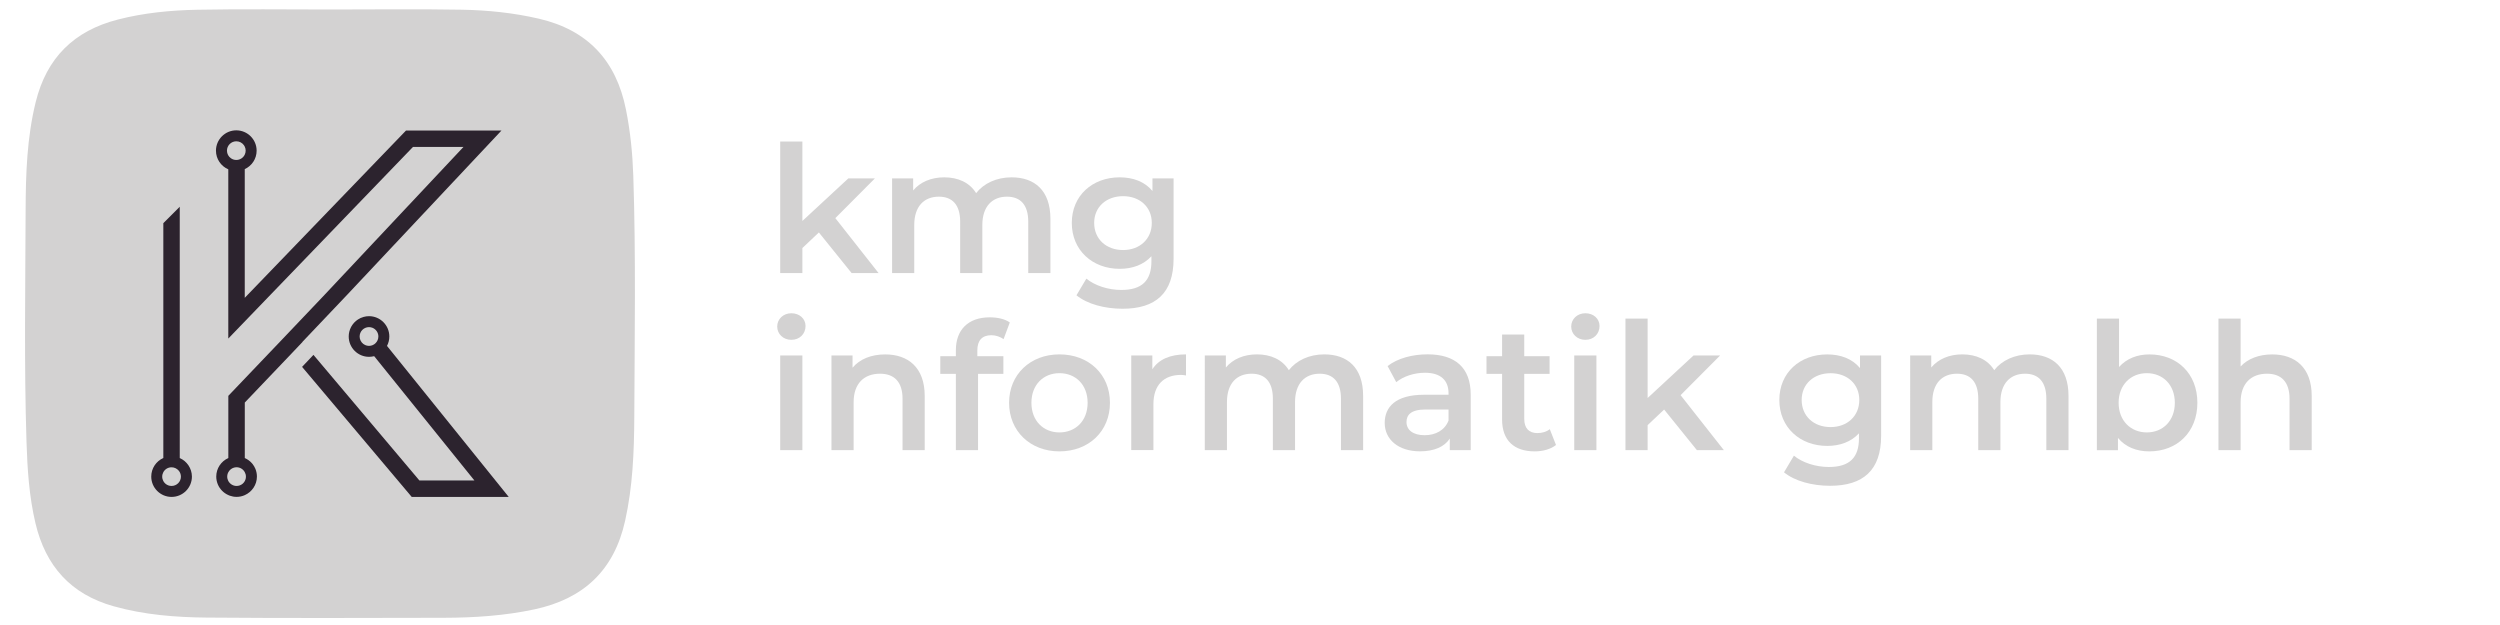 <?xml version="1.0" encoding="UTF-8"?>
<!-- Generator: Adobe Illustrator 27.0.0, SVG Export Plug-In . SVG Version: 6.00 Build 0)  -->
<svg xmlns="http://www.w3.org/2000/svg" xmlns:xlink="http://www.w3.org/1999/xlink" version="1.1" id="Ebene_1" x="0px" y="0px" viewBox="0 0 600 150" style="enable-background:new 0 0 600 150;" xml:space="preserve">
<style type="text/css">
	.st0{fill:#D3D2D2;}
	.st1{fill:#2C232E;}
</style>
<g>
	<g>
		<path class="st0" d="M151.99,42.18c-0.18-5.35-0.71-10.64-1.76-15.88c-2.34-11.73-9.15-19.1-20.92-21.82    c-6.1-1.41-12.28-2.04-18.49-2.15C100.28,2.14,89.74,2.28,79.2,2.28c-10.61,0-21.22-0.15-31.83,0.06    c-6.41,0.12-12.81,0.74-19.08,2.35c-10.54,2.7-17.11,9.2-19.72,19.8c-2.1,8.52-2.39,17.22-2.42,25.88    c-0.06,18.55-0.38,37.11,0.21,55.66c0.21,6.58,0.63,13.11,2.15,19.54c2.43,10.26,8.47,17.06,18.79,19.94    c7.32,2.05,14.81,2.64,22.32,2.71c18.96,0.16,37.92,0.09,56.88,0.05c7.32-0.02,14.61-0.49,21.79-2.03    c11.72-2.51,19.09-9.32,21.74-21.26c1.83-8.23,2.16-16.56,2.2-24.88C152.31,80.8,152.63,61.49,151.99,42.18z"></path>
		<g id="XMLID_00000101810477061359780480000006847402159920262830_">
			<g id="XMLID_00000158747883882537411740000009742709416257284539_">
				<path id="XMLID_00000121964721664167174810000015462667811188577452_" class="st1" d="M43.14,109.93V49.62l-3.94,3.94v56.36      c-1.71,0.76-2.9,2.47-2.9,4.46c0,2.69,2.19,4.88,4.88,4.88c2.69,0,4.88-2.19,4.88-4.88C46.05,112.4,44.85,110.69,43.14,109.93z       M41.17,116.63c-0.56,0-1.07-0.2-1.46-0.54c-0.21-0.18-0.38-0.39-0.51-0.63c-0.17-0.32-0.27-0.68-0.27-1.07s0.1-0.75,0.27-1.07      c0.38-0.7,1.12-1.17,1.97-1.17c0.68,0,1.29,0.31,1.71,0.79c0.34,0.39,0.54,0.9,0.54,1.46      C43.42,115.62,42.41,116.63,41.17,116.63z"></path>
				<path id="XMLID_00000121966745370219471380000014678313142961115546_" class="st1" d="M92.88,83.02      c0.35-0.68,0.56-1.44,0.56-2.26c0-2.69-2.19-4.88-4.88-4.88c-0.45,0-0.88,0.07-1.29,0.18c-0.49,0.14-0.96,0.34-1.37,0.62      c-0.63,0.41-1.16,0.97-1.54,1.62c-0.05,0.08-0.1,0.17-0.14,0.26c-0.34,0.66-0.53,1.41-0.53,2.2c0,2.69,2.19,4.88,4.88,4.88      c0.43,0,0.84-0.06,1.23-0.16l24.06,29.84h-13.2L75.23,85.17l-2.73,2.88l26.32,31.22h23.28L92.88,83.02z M88.56,83.01      c-0.33,0-0.64-0.07-0.92-0.2c-0.65-0.29-1.13-0.88-1.28-1.59c-0.03-0.15-0.05-0.3-0.05-0.46c0-1.24,1.01-2.25,2.25-2.25      c0.29,0,0.56,0.06,0.81,0.15c0.73,0.29,1.28,0.94,1.41,1.74c0.02,0.11,0.03,0.23,0.03,0.35C90.81,82,89.8,83.01,88.56,83.01z"></path>
				<path id="XMLID_00000178922291985990649010000017351338009425819776_" class="st1" d="M69.88,84.94l2.73-2.88l-0.02-0.02      l10.84-11.41l36.93-39.31H97.45L58.74,71.48V40.59c1.68-0.77,2.85-2.46,2.85-4.43c0-2.69-2.19-4.88-4.88-4.88      c-2.69,0-4.88,2.19-4.88,4.88c0,2.01,1.22,3.73,2.96,4.48v40.61l44.33-45.99h12.12l-33.63,35.8l-10.3,10.83L54.8,95v14.93      c-1.71,0.76-2.9,2.47-2.9,4.45c0,0.67,0.14,1.3,0.38,1.88c0.48,1.14,1.39,2.06,2.52,2.56c0.12,0.05,0.24,0.11,0.37,0.15      c0.5,0.18,1.04,0.28,1.61,0.28c0.7,0,1.37-0.15,1.97-0.42c1.71-0.76,2.91-2.47,2.91-4.46c0-0.65-0.13-1.27-0.36-1.84      c-0.18-0.43-0.41-0.83-0.7-1.19l-0.15-0.17c-0.46-0.53-1.05-0.95-1.7-1.24V96.61L69.88,84.94z M54.47,36.16      c0-1.24,1.01-2.25,2.25-2.25c0.76,0,1.43,0.38,1.83,0.95c0.07,0.1,0.14,0.21,0.19,0.33c0.14,0.29,0.22,0.62,0.22,0.96      s-0.08,0.67-0.22,0.96c-0.36,0.76-1.13,1.28-2.03,1.28c-0.48,0-0.93-0.15-1.29-0.41C54.85,37.59,54.47,36.92,54.47,36.16z       M59.02,114.39c0,0.22-0.03,0.44-0.09,0.64c-0.05,0.15-0.11,0.3-0.18,0.43c-0.26,0.48-0.7,0.86-1.22,1.04      c-0.24,0.08-0.49,0.13-0.75,0.13c-0.85,0-1.59-0.48-1.98-1.18c-0.17-0.32-0.27-0.68-0.27-1.07c0-0.19,0.03-0.38,0.07-0.55      c0.05-0.18,0.11-0.35,0.2-0.5c0.28-0.52,0.75-0.92,1.32-1.09c0.21-0.06,0.43-0.1,0.65-0.1c0.85,0,1.59,0.47,1.97,1.17      C58.92,113.63,59.02,113.99,59.02,114.39z"></path>
			</g>
		</g>
	</g>
	<g>
		<g id="XMLID_00000087375316312863238970000014987539592338156437_">
			<path id="XMLID_00000048470869231600218100000018402752766366663607_" class="st0" d="M196.53,55.79l-3.96,3.74v6h-5.32V33.97     h5.32v19.06l11.02-10.21h6.38l-9.49,9.53l10.38,13.19h-6.47L196.53,55.79z"></path>
			<path id="XMLID_00000006668909115102174690000002477749504500958359_" class="st0" d="M252.1,52.52v13.02h-5.32V53.2     c0-4.04-1.87-6-5.11-6c-3.49,0-5.91,2.3-5.91,6.81v11.53h-5.32V53.2c0-4.04-1.87-6-5.11-6c-3.53,0-5.91,2.3-5.91,6.81v11.53     h-5.32V42.82h5.06v2.89c1.7-2.04,4.34-3.15,7.45-3.15c3.32,0,6.08,1.23,7.66,3.79c1.83-2.34,4.89-3.79,8.51-3.79     C248.27,42.56,252.1,45.67,252.1,52.52z"></path>
			<path id="XMLID_00000089562002084808672070000002503915626298959797_" class="st0" d="M281.66,42.82V62.1c0,8.25-4.3,12-12.25,12     c-4.25,0-8.47-1.11-11.06-3.23l2.38-4c2,1.66,5.23,2.72,8.38,2.72c5.02,0,7.23-2.3,7.23-6.89v-1.2     c-1.87,2.04-4.55,3.02-7.62,3.02c-6.51,0-11.49-4.43-11.49-11.02s4.98-10.94,11.49-10.94c3.19,0,6,1.02,7.87,3.28v-3.02     C276.59,42.82,281.66,42.82,281.66,42.82z M276.43,53.5c0-3.83-2.89-6.42-6.89-6.42c-4.04,0-6.94,2.6-6.94,6.42     c0,3.87,2.89,6.51,6.94,6.51C273.54,60.01,276.43,57.37,276.43,53.5z"></path>
		</g>
		<g id="XMLID_00000084510028182955975380000014969529089906837402_">
			<path id="XMLID_00000040534605286001501560000004206147865979943356_" class="st0" d="M186.53,78.37c0-1.79,1.45-3.19,3.4-3.19     c1.96,0,3.4,1.32,3.4,3.06c0,1.87-1.4,3.32-3.4,3.32C187.97,81.56,186.53,80.16,186.53,78.37z M187.25,85.31h5.32v22.72h-5.32     V85.31z"></path>
			<path id="XMLID_00000109740566216486860300000008985965508715799716_" class="st0" d="M221.93,95.01v13.02h-5.32V95.69     c0-4.04-2-6-5.4-6c-3.79,0-6.34,2.3-6.34,6.85v11.49h-5.32V85.31h5.06v2.94c1.74-2.08,4.51-3.19,7.83-3.19     C217.89,85.05,221.93,88.16,221.93,95.01z"></path>
			<path id="XMLID_00000073717375933807636590000011340590331301105072_" class="st0" d="M234.56,84.12v1.36h6.25v4.25h-6.08v18.3     h-5.32v-18.3h-3.74v-4.25h3.74v-1.45c0-4.77,2.85-7.87,8.13-7.87c1.83,0,3.62,0.38,4.81,1.23l-1.49,4     c-0.81-0.55-1.83-0.94-2.94-0.94C235.71,80.46,234.56,81.69,234.56,84.12z"></path>
			<path id="XMLID_00000013908109815154245340000017082763492106348447_" class="st0" d="M242.18,96.67     c0-6.81,5.11-11.62,12.08-11.62c7.06,0,12.13,4.81,12.13,11.62c0,6.81-5.06,11.66-12.13,11.66     C247.28,108.33,242.18,103.48,242.18,96.67z M261.03,96.67c0-4.34-2.89-7.11-6.77-7.11c-3.83,0-6.72,2.77-6.72,7.11     c0,4.34,2.89,7.11,6.72,7.11C258.13,103.78,261.03,101.01,261.03,96.67z"></path>
			<path id="XMLID_00000124128693689138572770000008368138011954455706_" class="st0" d="M284.64,85.05v5.06     c-0.47-0.09-0.85-0.13-1.23-0.13c-4.04,0-6.59,2.38-6.59,7.02v11.02h-5.32V85.31h5.06v3.32     C278.09,86.25,280.85,85.05,284.64,85.05z"></path>
			<path id="XMLID_00000082357159306908117680000013674734131852771485_" class="st0" d="M327.15,95.01v13.02h-5.32V95.69     c0-4.04-1.87-6-5.11-6c-3.49,0-5.91,2.3-5.91,6.81v11.53h-5.32V95.69c0-4.04-1.87-6-5.11-6c-3.53,0-5.91,2.3-5.91,6.81v11.53     h-5.32V85.31h5.06v2.89c1.7-2.04,4.34-3.15,7.45-3.15c3.32,0,6.08,1.23,7.66,3.79c1.83-2.34,4.89-3.79,8.51-3.79     C323.32,85.05,327.15,88.16,327.15,95.01z"></path>
			<path id="XMLID_00000141450241041735048500000017719497266372468647_" class="st0" d="M352.97,94.71v13.32h-5.02v-2.77     c-1.28,1.96-3.74,3.06-7.15,3.06c-5.19,0-8.47-2.85-8.47-6.81c0-3.79,2.55-6.77,9.45-6.77h5.87V94.4c0-3.11-1.87-4.94-5.66-4.94     c-2.55,0-5.19,0.85-6.89,2.26l-2.08-3.87c2.43-1.87,5.96-2.81,9.62-2.81C349.18,85.05,352.97,88.16,352.97,94.71z M347.65,100.92     v-2.64h-5.49c-3.62,0-4.6,1.36-4.6,3.02c0,1.92,1.62,3.15,4.34,3.15C344.5,104.46,346.76,103.27,347.65,100.92z"></path>
			<path id="XMLID_00000080169531769175343550000003079851570485810845_" class="st0" d="M373.44,106.8     c-1.28,1.02-3.19,1.53-5.11,1.53c-4.98,0-7.83-2.64-7.83-7.66V89.73h-3.74v-4.25h3.74v-5.19h5.32v5.19h6.08v4.25h-6.08v10.81     c0,2.21,1.11,3.4,3.15,3.4c1.11,0,2.17-0.3,2.98-0.94L373.44,106.8z"></path>
			<path id="XMLID_00000081634296534083043230000008008005102937193652_" class="st0" d="M377.09,78.37c0-1.79,1.45-3.19,3.4-3.19     c1.96,0,3.4,1.32,3.4,3.06c0,1.87-1.4,3.32-3.4,3.32C378.54,81.56,377.09,80.16,377.09,78.37z M377.82,85.31h5.32v22.72h-5.32     V85.31z"></path>
			<path id="XMLID_00000170242240890845900400000013413728479406943128_" class="st0" d="M399.39,98.29l-3.96,3.74v6h-5.32V76.46     h5.32v19.06l11.02-10.21h6.38l-9.49,9.53l10.38,13.19h-6.47L399.39,98.29z"></path>
			<path id="XMLID_00000065056611105858894760000008059476336143177352_" class="st0" d="M451.47,85.31v19.28     c0,8.25-4.3,12-12.25,12c-4.25,0-8.47-1.11-11.06-3.23l2.38-4c2,1.66,5.23,2.72,8.38,2.72c5.02,0,7.23-2.3,7.23-6.89V104     c-1.87,2.04-4.55,3.02-7.62,3.02c-6.51,0-11.49-4.43-11.49-11.02c0-6.6,4.98-10.94,11.49-10.94c3.19,0,6,1.02,7.87,3.28v-3.02     L451.47,85.31L451.47,85.31z M446.23,95.99c0-3.83-2.89-6.42-6.89-6.42c-4.04,0-6.94,2.6-6.94,6.42c0,3.87,2.89,6.51,6.94,6.51     C443.34,102.5,446.23,99.86,446.23,95.99z"></path>
			<path id="XMLID_00000118370261122857601440000015629033419158111916_" class="st0" d="M496.44,95.01v13.02h-5.32V95.69     c0-4.04-1.87-6-5.11-6c-3.49,0-5.91,2.3-5.91,6.81v11.53h-5.32V95.69c0-4.04-1.87-6-5.11-6c-3.53,0-5.91,2.3-5.91,6.81v11.53     h-5.32V85.31h5.06v2.89c1.7-2.04,4.34-3.15,7.45-3.15c3.32,0,6.08,1.23,7.66,3.79c1.83-2.34,4.89-3.79,8.51-3.79     C492.61,85.05,496.44,88.16,496.44,95.01z"></path>
			<path id="XMLID_00000098924698595270687250000001170890514039102880_" class="st0" d="M527.37,96.67     c0,7.06-4.89,11.66-11.53,11.66c-3.11,0-5.74-1.06-7.53-3.23v2.94h-5.06V76.46h5.32v11.62c1.83-2.04,4.38-3.02,7.28-3.02     C522.48,85.05,527.37,89.61,527.37,96.67z M521.96,96.67c0-4.34-2.89-7.11-6.72-7.11c-3.83,0-6.77,2.77-6.77,7.11     c0,4.34,2.94,7.11,6.77,7.11C519.07,103.78,521.96,101.01,521.96,96.67z"></path>
			<path id="XMLID_00000183933626776447619960000008747290798971221942_" class="st0" d="M554.81,95.01v13.02h-5.32V95.69     c0-4.04-2-6-5.4-6c-3.79,0-6.34,2.3-6.34,6.85v11.49h-5.32V76.46h5.32v11.49c1.74-1.87,4.43-2.89,7.57-2.89     C550.77,85.05,554.81,88.16,554.81,95.01z"></path>
		</g>
	</g>
</g>
</svg>
